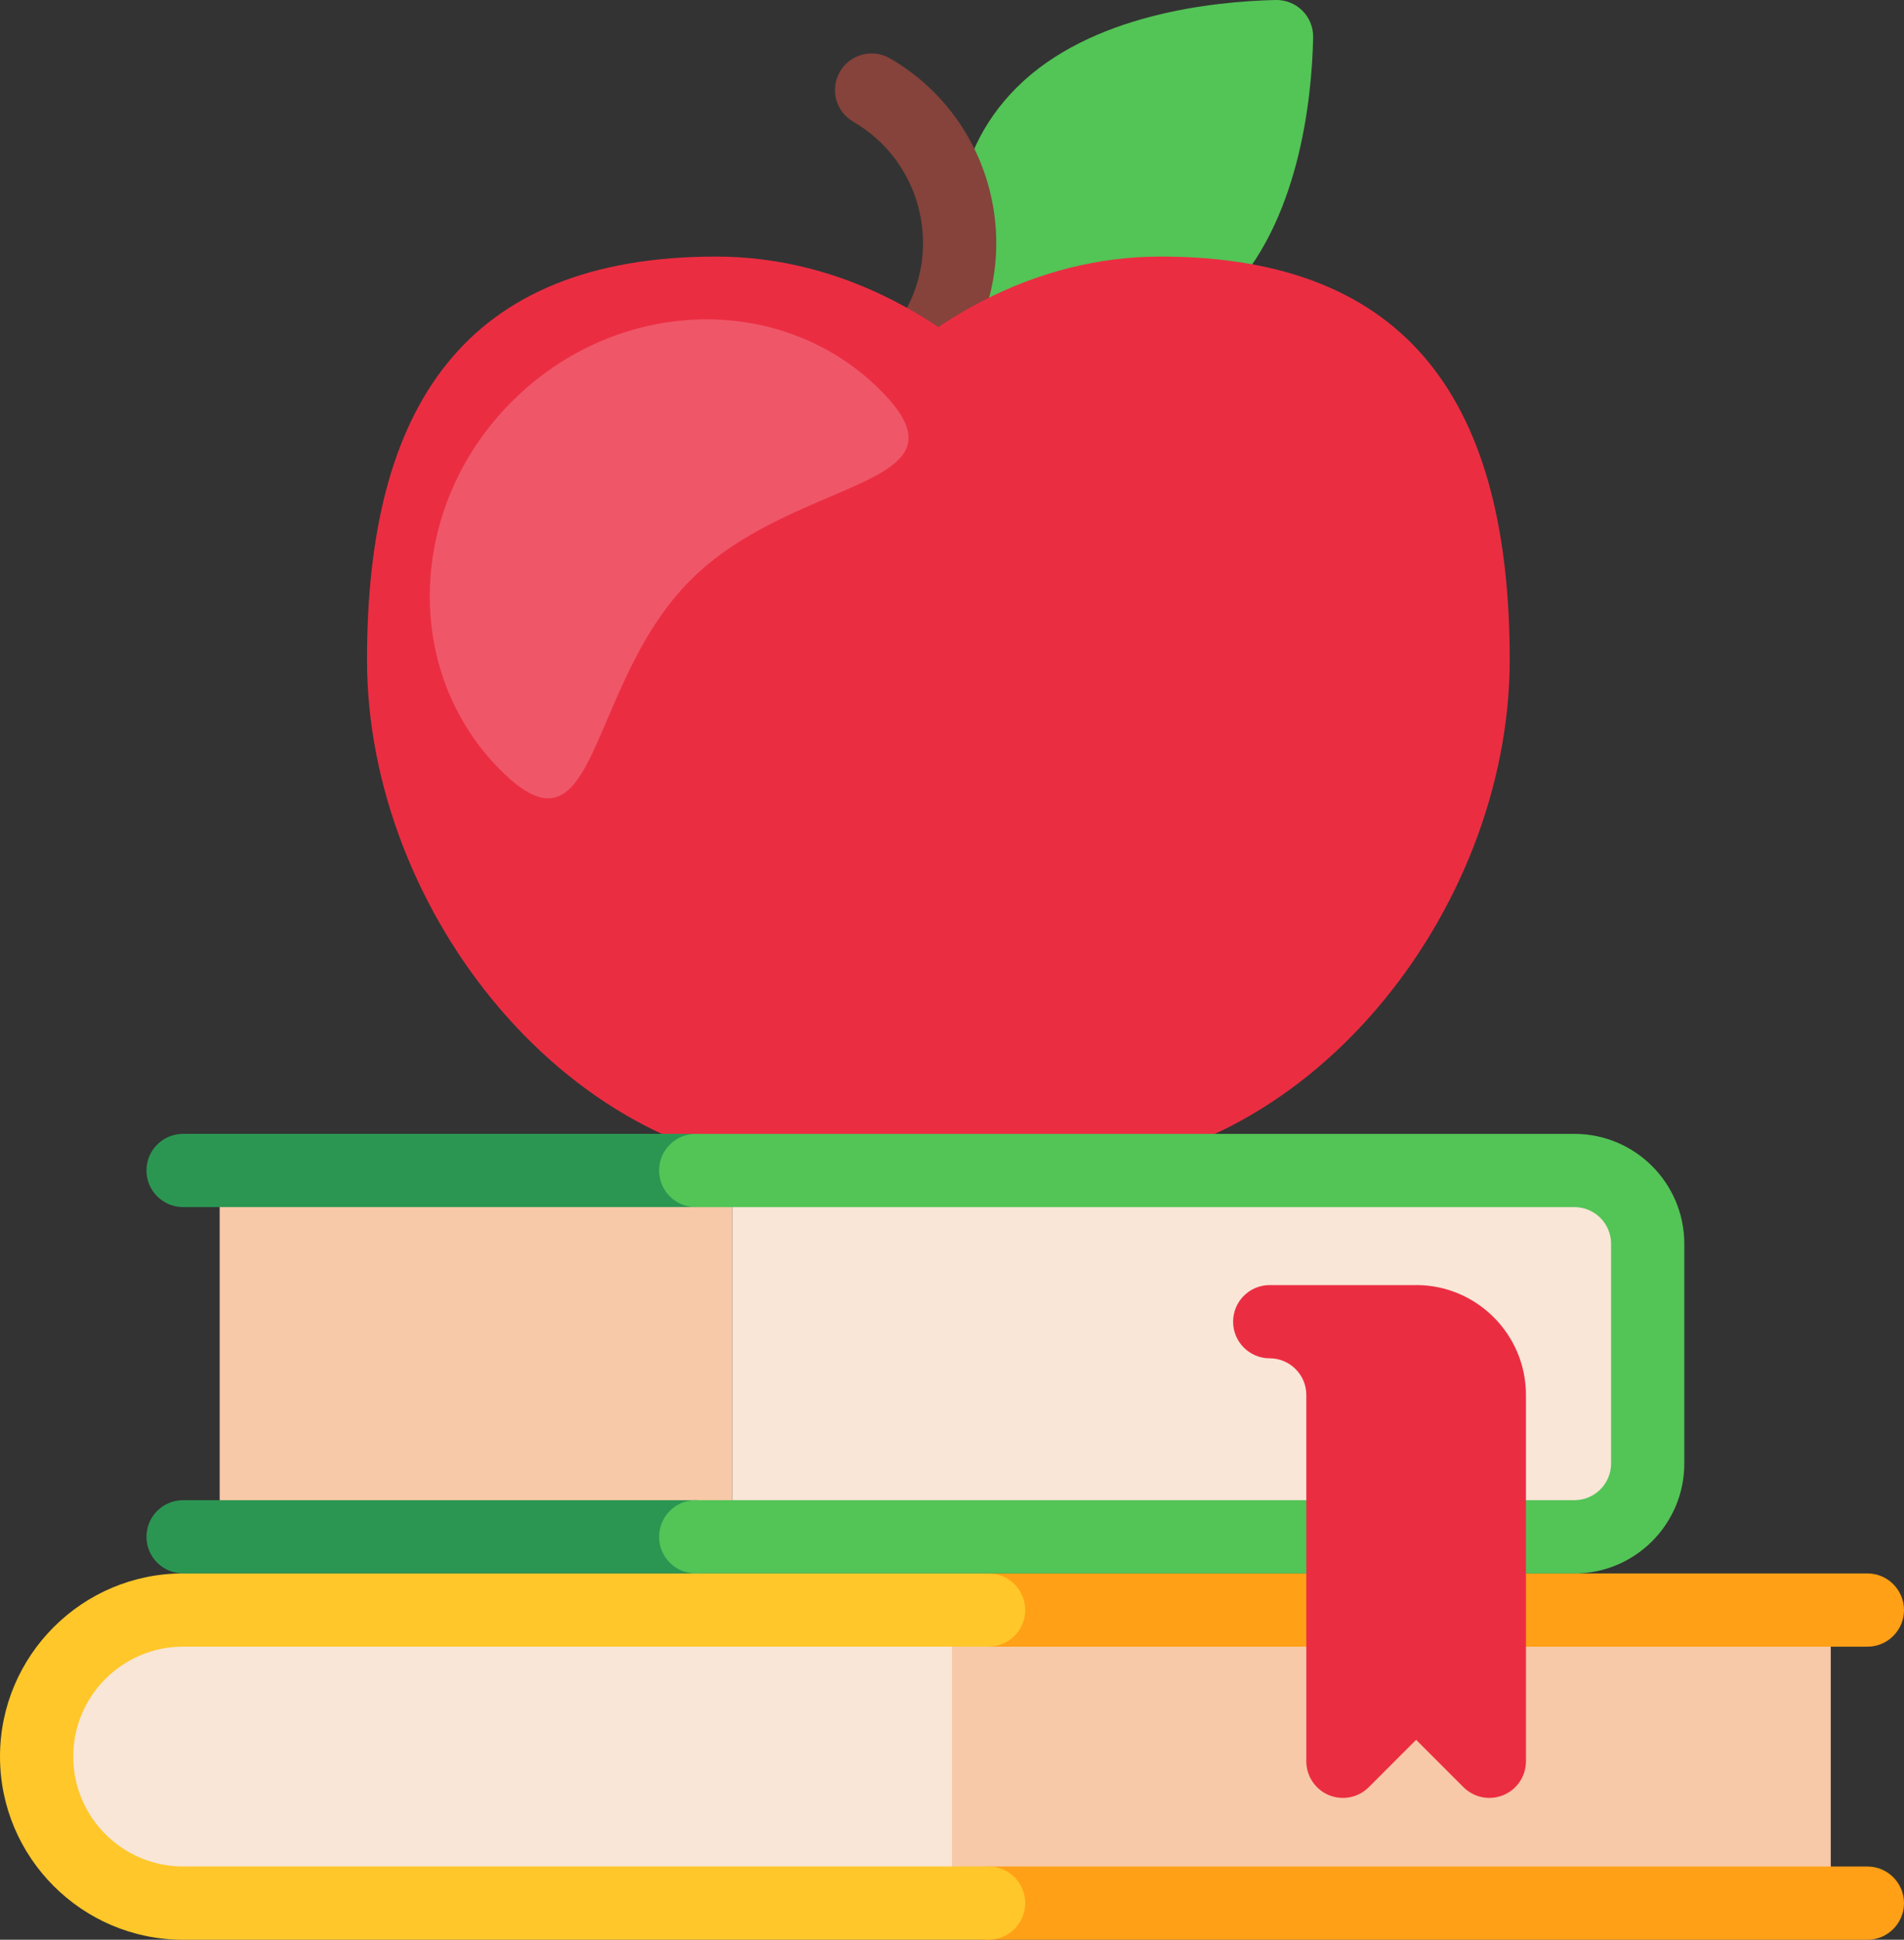 <?xml version="1.0" encoding="UTF-8"?><svg xmlns="http://www.w3.org/2000/svg" viewBox="0 0 64.238 65.412"><rect x="0" y="0" width="64.238" height="65.412" fill="#333333" stroke="none"/><defs><style>.cls-1{fill:#fff;}.cls-2{mix-blend-mode:screen;opacity:.2;}.cls-3{isolation:isolate;}.cls-4{fill:#ffa016;}.cls-5{fill:#ffc729;}.cls-6{fill:#2b9652;}.cls-7{fill:#f7c9a8;}.cls-8{fill:#53c456;}.cls-9{fill:#eb2d42;}.cls-10{fill:#85433b;}.cls-11{fill:#f9e6d7;}</style></defs><g class="cls-3"><g id="Layer_2"><g id="Layer_1-2"><g><g><path class="cls-8" d="m41.349,10.008c-2.351,2.351-5.692,2.535-7.64.588-1.947-1.947-1.763-5.289.588-7.64C36.782.471,40.954.048,43.032 0c.715-.016,1.289.557,1.272,1.273-.047,2.078-.471,6.25-2.955,8.735Z"/><path class="cls-10" d="m31.581,12.395c-.21,0-.422-.053-.617-.166-.591-.341-.793-1.096-.452-1.687,1.298-2.249.525-5.137-1.724-6.436-.591-.341-.793-1.096-.452-1.687.342-.59,1.097-.793,1.687-.452,3.429,1.98,4.609,6.381,2.629,9.81-.229.397-.644.618-1.071.618Z"/><path class="cls-9" d="m50.935,22.248c0,8.51-6.899,17.221-15.409,17.221s-11.783-5.086-11.783-13.596,6.899-17.221,15.409-17.221,11.783,5.086,11.783,13.596Z"/><path class="cls-9" d="m12.382,22.248c0,8.51,6.899,17.221,15.409,17.221s11.783-5.086,11.783-13.596-6.899-17.221-15.409-17.221-11.783,5.086-11.783,13.596Z"/><g class="cls-2"><path class="cls-1" d="m16.888,25.971h0c-3.327-3.327-3.156-8.893.383-12.431h0c3.538-3.538,9.104-3.71,12.431-.383h0c3.327,3.327-2.869,2.869-6.407,6.407h0c-3.538,3.539-3.08,9.734-6.407,6.407Z"/></g></g><g><rect class="cls-7" x="32.119" y="54.293" width="29.648" height="9.883"/><path class="cls-11" d="m6.177,64.176h25.942v-9.883H6.177c-2.729,0-4.941,2.212-4.941,4.941h0c0,2.729,2.212,4.941,4.941,4.941Z"/><path class="cls-4" d="m63.003,55.529h-29.648c-.682,0-1.235-.553-1.235-1.235s.553-1.235,1.235-1.235h29.648c.682,0,1.235.553,1.235,1.235s-.553,1.235-1.235,1.235Z"/><path class="cls-4" d="m63.003,65.412h-29.648c-.682,0-1.235-.553-1.235-1.235s.553-1.235,1.235-1.235h29.648c.682,0,1.235.553,1.235,1.235s-.553,1.235-1.235,1.235Z"/><path class="cls-5" d="m33.354,65.412H6.177c-3.406,0-6.177-2.771-6.177-6.177s2.771-6.177,6.177-6.177h27.177c.682,0,1.235.553,1.235,1.235s-.553,1.235-1.235,1.235H6.177c-2.044,0-3.706,1.663-3.706,3.706s1.662,3.706,3.706,3.706h27.177c.682,0,1.235.553,1.235,1.235s-.553,1.235-1.235,1.235Z"/></g><g><rect class="cls-7" x="7.412" y="39.469" width="17.295" height="12.354"/><path class="cls-11" d="m24.707,39.469h30.383c.277,0,.501.225.501.501v11.351c0,.277-.225.501-.501.501h-30.383v-12.354h0Z"/><path class="cls-6" d="m23.472,53.058H6.177c-.682,0-1.235-.553-1.235-1.235s.553-1.235,1.235-1.235h17.295c.682,0,1.235.553,1.235,1.235s-.553,1.235-1.235,1.235Z"/><path class="cls-6" d="m23.472,40.705H6.177c-.682,0-1.235-.553-1.235-1.235s.553-1.235,1.235-1.235h17.295c.682,0,1.235.553,1.235,1.235s-.553,1.235-1.235,1.235Z"/><path class="cls-8" d="m53.12,53.058h-29.648c-.682,0-1.235-.553-1.235-1.235s.553-1.235,1.235-1.235h29.648c.681,0,1.235-.554,1.235-1.235v-7.412c0-.681-.554-1.235-1.235-1.235h-29.648c-.682,0-1.235-.553-1.235-1.235s.553-1.235,1.235-1.235h29.648c2.044,0,3.706,1.663,3.706,3.706v7.412c0,2.044-1.662,3.706-3.706,3.706Z"/></g><path class="cls-9" d="m47.779,43.335h-4.941c-.682,0-1.235.553-1.235,1.235s.553,1.235,1.235,1.235c.681,0,1.235.554,1.235,1.235v12.354c0,.499.301.95.762,1.141.46.191.993.086,1.346-.268l1.597-1.597,1.597,1.597c.236.236.552.362.873.362.159,0,.32-.031.473-.094.462-.191.762-.642.762-1.141v-12.354c0-2.044-1.663-3.706-3.706-3.706Z"/></g></g></g></g></svg>
